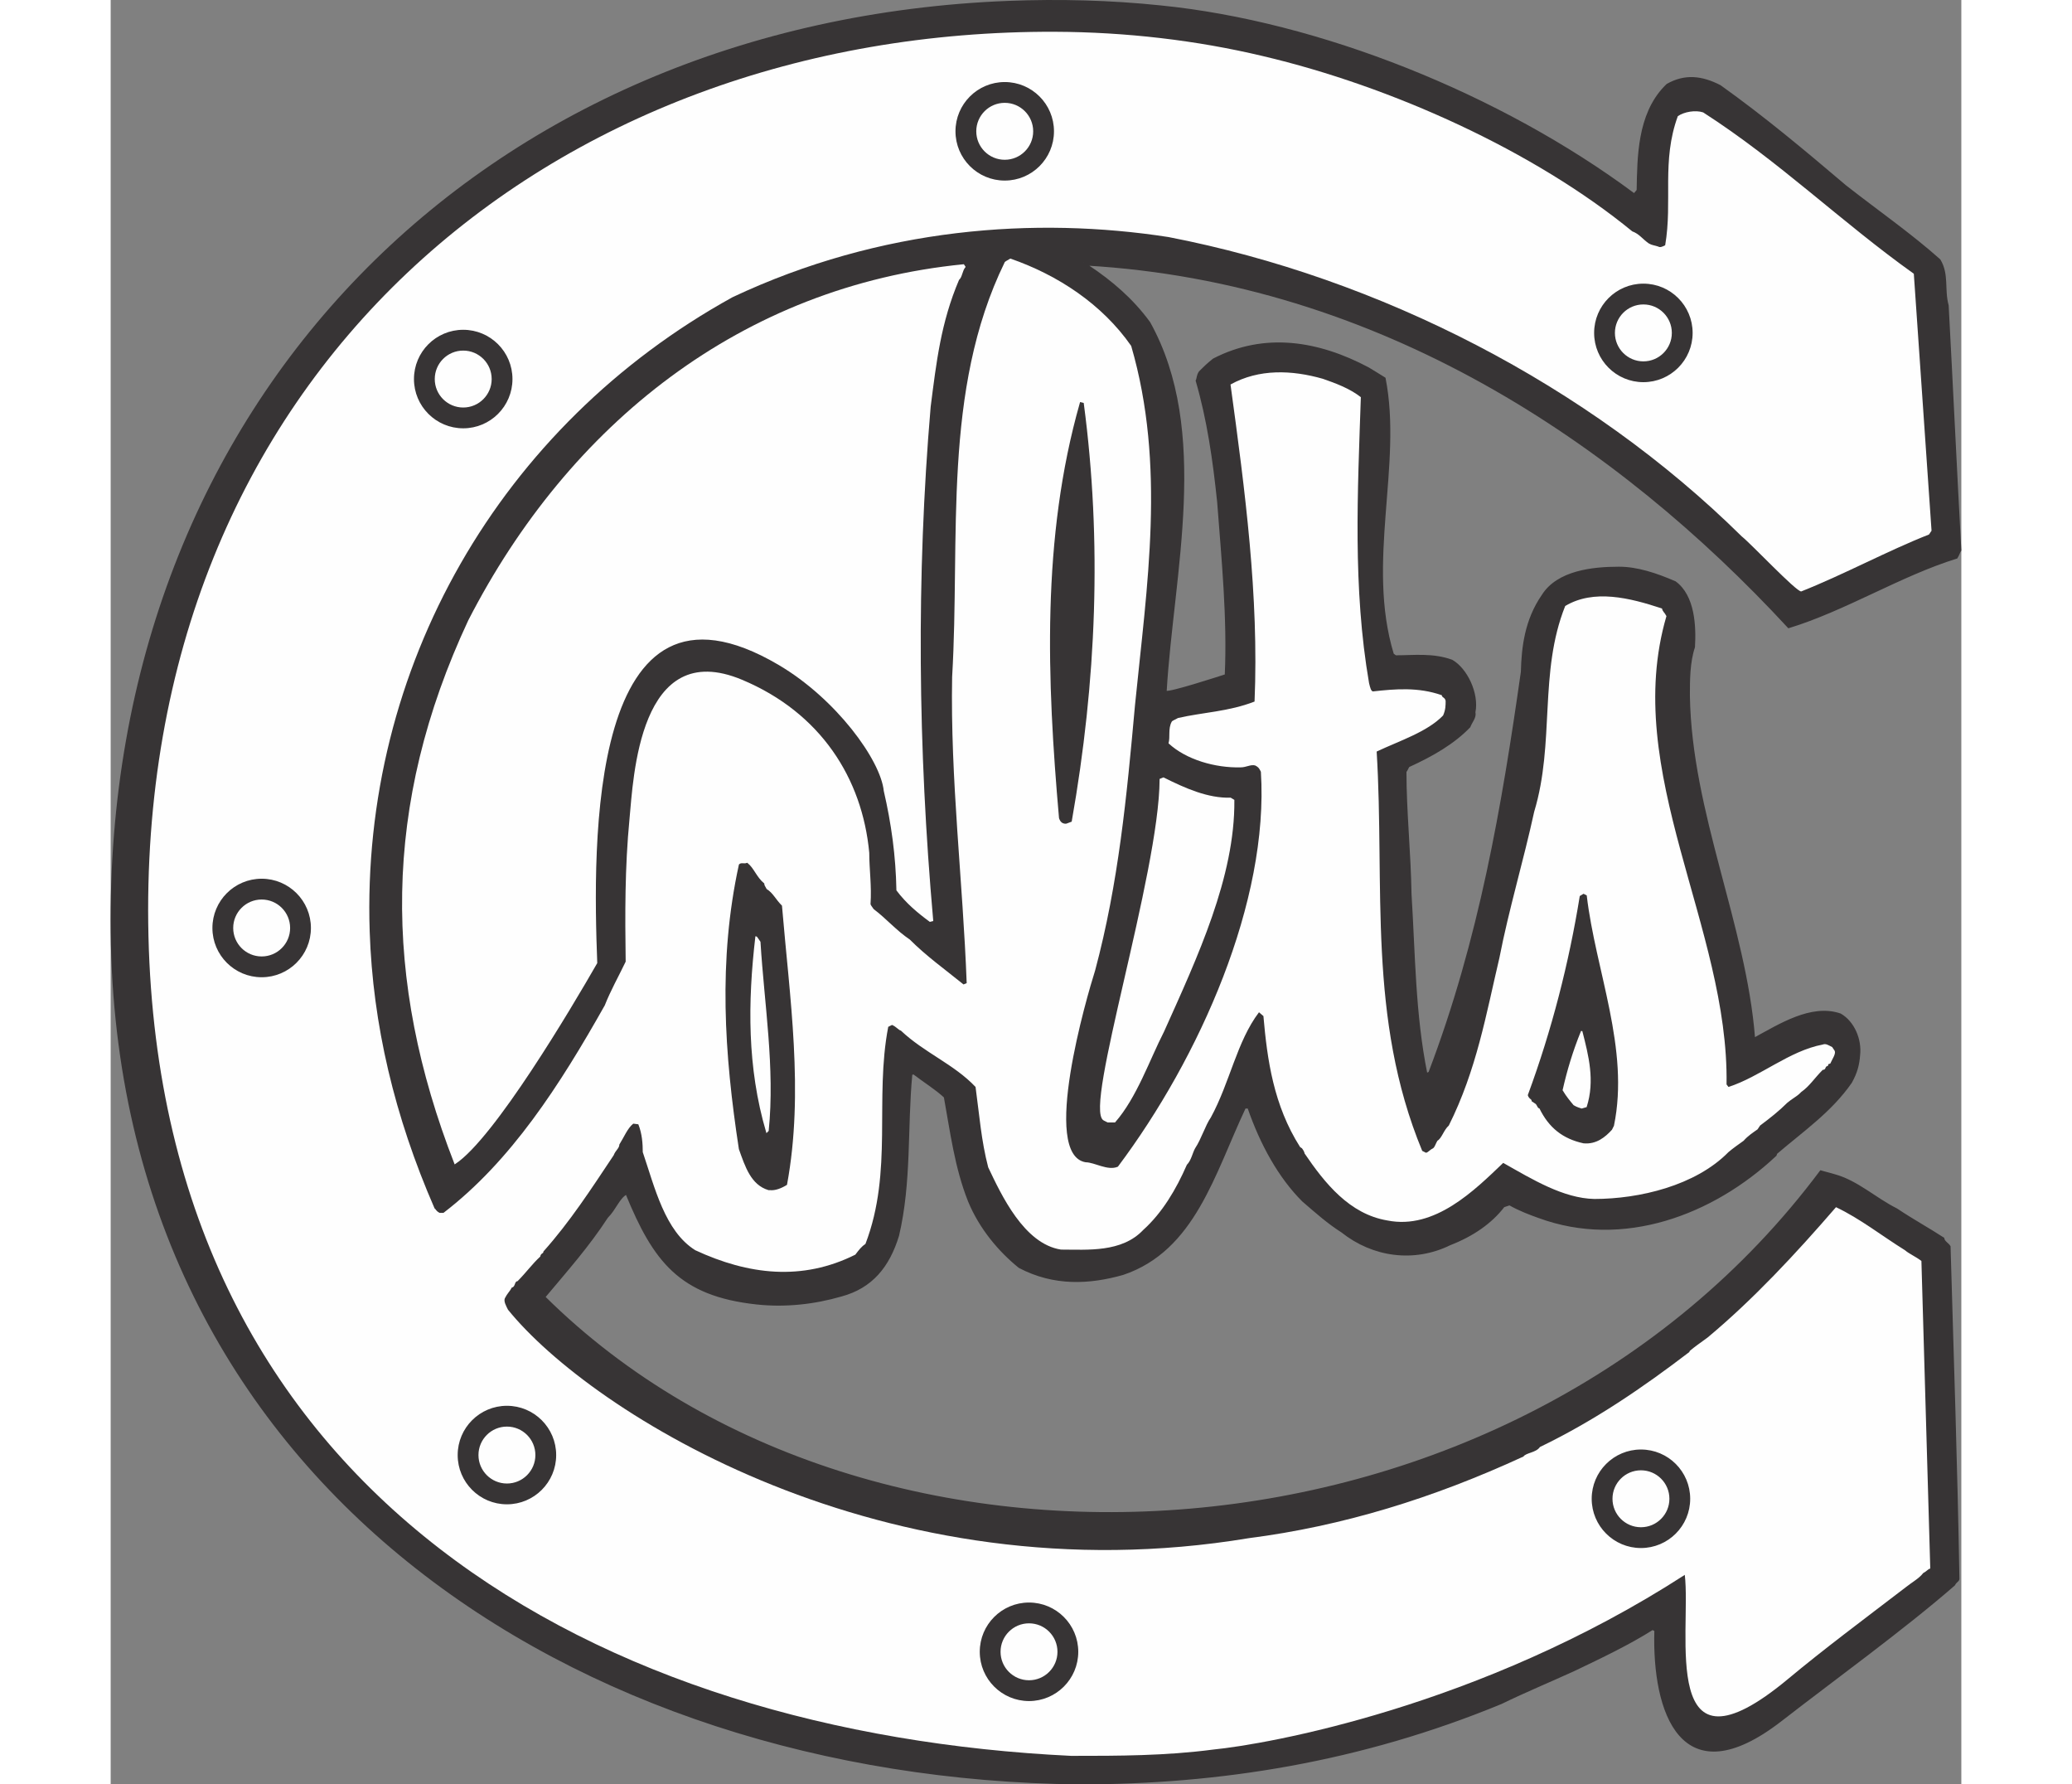 <?xml version="1.0" encoding="UTF-8"?>
<!DOCTYPE svg PUBLIC "-//W3C//DTD SVG 1.1//EN" "http://www.w3.org/Graphics/SVG/1.1/DTD/svg11.dtd">
<!-- Creator: CorelDRAW -->
<svg xmlns="http://www.w3.org/2000/svg" xml:space="preserve" width="7.848in" height="6.757in" version="1.1" style="shape-rendering:geometricPrecision; text-rendering:geometricPrecision; image-rendering:optimizeQuality; fill-rule:evenodd; clip-rule:evenodd"
viewBox="0 0 7848.07 7565.18"
 xmlns:xlink="http://www.w3.org/1999/xlink"
 xmlns:xodm="http://www.corel.com/coreldraw/odm/2003">
 <rect x="0" y="0" width="7848.07" height="7565.18" fill="#808080" stroke="none"/>
 <defs>
  <style type="text/css">
   <![CDATA[
    .str1 {stroke:#FEFEFE;stroke-width:5.8;stroke-miterlimit:2.613}
    .str0 {stroke:#373435;stroke-width:5.8;stroke-miterlimit:2.613}
    .fil1 {fill:#FEFEFE}
    .fil0 {fill:#373435}
   ]]>
  </style>
 </defs>
 <g id="Layer_x0020_1">
  <g id="_2008576192224">
   <path class="fil0 str0" d="M4105 7562.29c-2134.89,-23.42 -4076.64,-1282.47 -4102.11,-3610.7 -24.79,-2246.12 1571.08,-3858.07 3803.33,-3944.9 217.12,-8.45 432.93,-3.1 644.88,19.03 673.44,67.07 1443.47,375.62 2009.58,796.86l13.42 -16.1c2.68,-139.52 2.68,-319.28 115.37,-437.33l10.73 -10.73c75.13,-42.92 147.57,-34.88 225.38,5.37 187.81,134.15 354.15,273.66 531.24,423.91 136.83,107.33 276.35,203.92 399.77,313.92 37.56,61.7 16.09,126.1 34.88,193.18 18.78,351.47 34.88,694.9 53.66,1038.33 -5.36,8.05 -8.05,18.78 -16.09,32.19 -236.11,72.44 -474.9,222.69 -713.68,295.13 -726.93,-786.79 -1736.48,-1465.61 -2978.17,-1537.41l-10.71 -10.69c5.37,2.68 16.1,2.68 21.46,16.09 96.59,64.39 185.13,139.52 257.57,238.79 256.52,461.13 99.17,1064.53 69.76,1564.19 14.6,7.31 221.66,-59.91 252.2,-69.76 10.74,-241.47 -13.41,-485.63 -32.19,-732.47 -18.78,-179.76 -42.92,-348.79 -91.22,-515.14 5.36,-10.73 2.68,-21.46 13.42,-37.56 16.09,-16.1 34.88,-34.88 59.03,-53.66 217.32,-112.69 445.38,-75.13 657.33,37.56 18.79,10.74 42.93,26.83 69.76,42.93 72.44,367.58 -83.17,780.75 34.88,1169.79l10.74 8.05c77.8,0 158.3,-10.73 238.79,18.79 61.71,34.88 112.68,139.51 96.59,220.01 5.36,21.46 -13.42,40.24 -21.46,61.71 -67.08,69.76 -155.61,120.74 -254.89,166.35 -5.37,0 -8.05,13.42 -16.1,24.15 0,169.03 18.79,343.42 21.46,517.82 16.1,257.56 16.1,509.77 67.08,761.97l10.73 -5.37c214.64,-563.42 311.23,-1132.22 391.72,-1698.34 2.68,-104.64 16.1,-220.01 88.54,-324.64 64.39,-101.96 211.95,-118.06 324.64,-118.06 77.81,0 158.3,26.83 238.79,61.71 80.5,59.03 85.86,187.82 80.5,276.36 -21.47,64.39 -21.47,139.51 -21.47,206.59 8.05,496.36 238.79,971.25 276.36,1451.5 104.64,-56.34 241.47,-144.88 364.88,-101.95 56.35,32.19 88.54,107.32 80.5,174.39 -2.68,37.56 -10.73,72.44 -34.88,115.37 -85.86,123.41 -203.92,203.91 -316.6,300.5l-2.68 8.05c-268.3,252.2 -649.29,394.4 -1006.13,262.93 -37.56,-13.42 -80.49,-29.51 -123.41,-53.66l-24.15 8.05c-53.66,69.76 -131.47,123.42 -228.06,160.98 -152.93,75.12 -327.32,50.97 -458.79,-53.66 -59.03,-37.56 -107.33,-80.49 -166.35,-131.47 -99.27,-99.27 -177.08,-238.79 -230.74,-394.4l-13.41 0c-131.47,279.03 -214.65,603.68 -517.83,705.63 -142.2,40.25 -292.44,48.29 -440.01,-29.51 -83.17,-67.08 -166.35,-163.67 -214.64,-281.72 -56.34,-142.2 -75.12,-292.45 -101.95,-440.01 -37.56,-34.89 -85.86,-64.39 -131.47,-99.27l-8.05 2.68c-21.47,225.37 -2.68,456.11 -56.35,684.17 -40.24,131.47 -112.68,220.01 -241.47,254.89 -115.37,33.53 -238.12,46.94 -359.52,33.87 -326.96,-35.23 -436.6,-182.8 -552.7,-465.83 -32.19,18.78 -45.61,64.39 -80.49,99.27 -80.5,123.42 -168.83,222.49 -265.42,337.85 1387.09,1373.04 4111.09,1205.29 5410.61,-534.12l59.84 16.5c96.59,26.83 171.71,99.27 262.94,144.88 72.44,48.29 136.83,83.17 198.54,123.42 2.68,16.1 18.79,21.46 26.83,34.88 13.42,469.53 29.52,936.38 37.56,1408.58 0,10.73 -10.73,10.73 -18.79,26.83 -212.56,185.32 -510.55,400.96 -733.6,574.18 -424.9,330 -545.79,-36.49 -535.46,-381.01l-10.74 -5.36c-96.59,61.7 -220,120.74 -332.69,174.39 -99.27,45.61 -203.91,88.54 -308.54,139.52 -598.32,246.83 -1196.63,340.74 -1789.57,340.74l-2.68 0z"/>
   <path class="fil1" d="M4072.81 7444.24c-1985.77,-95.2 -3854.89,-1092.4 -3912.5,-3473.73 -57.6,-2381.32 1703.9,-3844.38 3844.47,-3835.79 301.52,1.21 598.77,35.85 880.98,102.95 547.34,128.78 1151.02,402.45 1566.88,743.2 29.52,10.73 42.93,32.19 69.76,50.97 13.42,8.05 24.15,8.05 40.24,13.42 8.05,5.37 18.79,0 29.52,-5.36 32.19,-187.82 -16.12,-356.87 53.63,-547.36 26.83,-18.79 75.13,-26.83 107.33,-16.1 321.96,206.59 584.92,464.14 893.47,684.14l75.14 1089.4 -10.73 16.09c-177.08,69.76 -359.52,169.01 -541.97,241.45 -22.32,0 -211.44,-201.1 -252.23,-233.45 -651.22,-642.53 -1536.62,-1095.87 -2430.81,-1269.06 -562.99,-87.19 -1219.21,-41.58 -1848.58,254.88 -986.72,544.16 -1576.2,1572.29 -1538.94,2689.62 13.11,392.99 104.7,783.03 275.24,1173.91 5.37,2.68 5.37,10.74 21.46,18.79l16.1 0c287.08,-220.01 493.67,-541.97 684.17,-880.03 24.15,-61.71 59.03,-123.41 88.54,-185.12 -2.68,-201.22 -3.7,-398.21 16.1,-603.68 16.62,-172.47 39.69,-774.89 477.57,-591.35 332.67,139.44 509.77,416.96 539.29,733.55 0,69.76 10.73,142.2 5.36,217.32 0,2.68 5.37,10.73 13.42,21.46 53.66,40.25 96.59,91.23 152.93,128.79 69.76,69.76 144.88,123.42 228.06,190.49l13.41 -5.37c-16.09,-431.96 -69.75,-863.93 -61.7,-1298.58 34.89,-590.26 -42.92,-1212.72 222.69,-1757.37 0,-2.68 10.73,-8.05 24.15,-16.1 201.22,69.76 389.04,193.18 512.46,370.25 147.56,507.09 67.07,1014.18 16.09,1523.95 -34.88,386.35 -69.76,753.93 -169.03,1124.18 -34.95,109.68 -231.53,781.11 -40.19,813.02 37.56,0 93.86,37.49 136.78,18.71 346.11,-461.48 641.24,-1124.18 606.36,-1674.19 -5.37,-10.73 -8.05,-18.79 -24.15,-26.83 -18.79,-5.37 -37.56,8.05 -61.71,8.05 -107.32,2.68 -230.74,-32.19 -305.87,-101.95 8.05,-26.83 -2.68,-61.71 13.42,-91.23 2.68,-5.36 13.42,-8.05 26.83,-16.09 104.64,-24.15 214.64,-26.83 324.64,-69.76 18.79,-448.06 -40.24,-893.44 -101.95,-1344.18 120.74,-67.08 260.25,-61.71 391.72,-24.15 53.66,18.78 112.69,40.24 160.98,77.8 -13.42,402.45 -34.88,807.59 34.88,1212.73 5.37,21.46 8.05,32.19 16.1,34.88 96.59,-10.73 193.18,-18.79 292.44,16.1 0,10.73 13.42,8.05 16.1,24.15 0,18.78 0,37.56 -10.73,61.7 -67.08,69.76 -185.13,107.33 -281.72,152.94 34.88,568.8 -40.24,1129.54 193.18,1692.98l16.1 8.05c10.73,-2.68 13.42,-10.73 29.52,-18.78 8.05,-5.37 10.73,-18.79 18.78,-32.2 18.78,-10.73 26.83,-45.61 48.29,-64.39 118.05,-236.11 158.3,-472.21 214.64,-711 40.25,-206.59 101.96,-410.5 147.57,-619.77 88.54,-292.45 18.78,-590.26 131.47,-871.98 120.74,-72.44 273.66,-34.88 410.5,10.73 2.68,13.42 10.73,16.1 18.78,32.19 -193.18,660.03 265.63,1320.05 254.89,1985.43l8.05 10.73c134.15,-42.92 257.56,-152.93 399.77,-179.76 13.42,-5.37 24.15,2.68 40.24,10.73l10.73 16.1c5.37,13.42 -10.73,34.88 -18.78,53.66l-8.05 2.68 -2.68 8.05c-13.42,0 -5.37,16.1 -21.46,16.1 -34.88,34.88 -56.35,69.76 -91.23,93.9l-5.36 5.37c-13.42,13.42 -34.89,24.15 -53.66,40.24 -34.88,34.89 -72.44,64.39 -115.37,96.6l-10.73 16.09c-18.79,13.42 -40.25,26.83 -59.03,48.29 -18.78,13.42 -45.61,32.2 -64.39,48.29 -139.52,142.2 -378.31,198.55 -568.8,198.55 -131.47,-2.68 -262.93,-83.17 -386.35,-152.94 -120.74,115.37 -289.77,284.4 -490.99,244.16 -160.98,-26.83 -265.62,-158.3 -351.48,-284.4 0,-2.68 -2.68,-10.73 -10.73,-21.46l-8.05 -5.37c-112.68,-177.08 -139.51,-370.25 -155.61,-555.38l-18.78 -16.1c-93.91,123.42 -123.42,297.82 -203.91,445.38 -24.15,34.89 -40.25,91.23 -67.08,131.47 -10.73,18.78 -16.1,50.97 -34.88,69.76 -45.61,104.64 -104.64,203.91 -185.13,276.35 -91.22,96.59 -236.1,83.17 -348.79,83.17 -156.32,-24.06 -252.58,-230.98 -308.54,-348.79 -29.52,-112.69 -37.56,-222.69 -53.66,-340.74 -91.21,-96.59 -217.32,-144.88 -316.59,-238.79 -10.73,-2.68 -18.78,-16.1 -37.56,-24.15l-16.1 8.05c-59.03,305.87 21.46,611.72 -96.59,920.28 -16.1,10.73 -26.83,24.15 -42.93,45.61 -225.37,112.69 -453.43,85.86 -678.8,-18.78 -128.79,-80.5 -171.71,-265.62 -222.69,-415.87 0,-34.88 -2.68,-77.8 -18.78,-118.05l-21.47 -2.68c-24.15,18.79 -40.24,59.03 -59.03,88.54 0,16.1 -16.09,24.15 -24.15,45.61 -96.59,144.88 -185.12,281.72 -297.81,407.82 0,10.73 -10.73,5.37 -13.42,21.46 -34.88,32.2 -59.03,67.08 -96.59,104.64 -13.42,0 -8.05,24.15 -24.15,26.83 -8.05,16.09 -18.78,24.15 -29.51,45.61 -5.37,13.42 5.36,32.19 13.41,48.29 352.36,435.87 1595.12,1225.65 3141.8,968.57 397.09,-50.98 780.76,-169.03 1164.43,-346.11 10.73,-16.09 53.66,-16.09 69.76,-40.24 233.42,-112.69 440.02,-254.89 633.19,-402.45l2.68 -5.37c18.79,-16.09 45.62,-34.88 75.13,-56.34 193.18,-160.98 372.94,-354.16 544.65,-552.7 101.96,48.29 193.18,120.74 292.45,182.45 18.78,16.09 45.61,26.82 69.76,45.61l37.56 1303.94c-10.73,2.68 -13.42,10.73 -29.52,18.78 -18.78,24.15 -45.61,37.56 -72.44,59.03 -184.58,141.13 -349.95,264.39 -500.38,389.71 -552.33,460.1 -410.16,-198.28 -438.67,-440.68 -870.09,562.18 -1778.48,718.92 -1998.84,740.51 -203.91,26.83 -402.45,26.83 -598.32,26.83l-5.36 0z"/>
   <path class="fil0 str0" d="M2790.34 5042.94c-72.44,-21.46 -96.59,-96.59 -123.42,-171.71 -61.71,-402.45 -88.54,-799.53 0,-1204.66 8.05,-8.05 18.79,0 32.19,-5.37 26.83,21.47 37.56,59.03 69.76,85.86 0,5.37 2.68,10.73 10.73,24.15 26.82,16.1 37.56,42.93 64.39,69.76 32.2,386.35 93.91,788.79 21.47,1180.52 -21.47,13.42 -48.29,24.15 -69.76,21.46l-5.36 0z"/>
   <path class="fil1 str1" d="M1460.17 4932.32c-303.18,-778.06 -306.07,-1520.03 58.82,-2300.78 427.73,-833.17 1160.02,-1415.36 2097.7,-1508.26l5.37 8.05c-13.42,16.1 -13.42,42.92 -26.83,53.66 -77.8,182.44 -96.59,351.27 -120.74,539.08 -61.71,721.73 -53.66,1451.51 10.73,2178.6l-10.73 2.68c-50.98,-37.56 -99.27,-77.8 -139.51,-131.47 -2.68,-144.88 -21.46,-281.72 -53.66,-421.23 -13.61,-132.05 -203.26,-392.52 -447.59,-536.29 -817.16,-480.84 -791.74,774.23 -773.19,1266.07 -109.33,190.55 -434.56,739.5 -600.38,849.89z"/>
   <path class="fil0 str0" d="M6246.05 4844.39c-85.86,-18.78 -144.88,-64.39 -185.13,-147.56 -8.05,0 -8.05,-10.73 -16.1,-18.79l-16.09 -10.73c0,-10.73 -10.73,-8.05 -16.1,-24.15 101.96,-276.35 174.39,-560.74 220.01,-842.46l13.42 -8.05 10.73 5.36c37.56,319.28 182.45,649.28 115.37,973.93l-8.05 16.09c-26.83,29.52 -64.39,61.71 -118.05,56.34z"/>
   <path class="fil1 str1" d="M2782.29 4798.78c-80.5,-273.66 -77.81,-550.01 -45.62,-826.36 2.68,0 8.05,10.73 16.1,21.46 16.1,262.93 61.71,533.91 34.88,799.53l-5.36 5.36z"/>
   <path class="fil1 str1" d="M4228.42 4755.86l-16.1 -8.05c-83.94,-46.93 236.92,-1043.16 238.79,-1443.46l13.42 -5.36c91.23,45.61 187.82,88.53 284.4,85.85l13.42 8.05c2.68,324.64 -155.62,662.7 -297.82,979.29 -61.71,120.74 -115.37,279.03 -206.59,383.67l-29.51 0z"/>
   <path class="fil1 str1" d="M6238 4696.83c-8.05,-2.68 -18.78,-5.37 -32.19,-13.42 -13.42,-16.1 -29.52,-34.88 -45.61,-61.71 18.78,-83.17 42.92,-163.67 77.8,-249.52 26.83,104.64 53.66,209.27 18.79,319.27l-18.79 5.37z"/>
   <path class="fil0 str0" d="M4051.34 3489.48c-13.41,0 -21.46,-5.37 -26.82,-21.46 -50.98,-582.22 -75.13,-1185.89 88.53,-1760.06l10.73 2.68c77.81,587.58 53.66,1177.84 -50.97,1770.79l-21.47 8.05z"/>
   <path class="fil0 str0" d="M6499.72 1617.36c-113.72,0 -205.95,-92.23 -205.95,-205.95 0,-113.72 92.23,-205.95 205.95,-205.95 113.72,0 205.95,92.23 205.95,205.95 0,113.72 -92.23,205.95 -205.95,205.95zm0 -82.38c-68.24,0 -123.57,-55.34 -123.57,-123.57 0,-68.24 55.34,-123.57 123.57,-123.57 68.24,0 123.57,55.34 123.57,123.57 0,68.24 -55.34,123.57 -123.57,123.57z"/>
   <path class="fil0 str0" d="M3791.43 762.65c-113.72,0 -205.95,-92.23 -205.95,-205.95 0,-113.72 92.23,-205.95 205.95,-205.95 113.72,0 205.95,92.23 205.95,205.95 0,113.72 -92.23,205.95 -205.95,205.95zm0 -82.38c-68.24,0 -123.57,-55.34 -123.57,-123.57 0,-68.24 55.34,-123.57 123.57,-123.57 68.24,0 123.57,55.34 123.57,123.57 0,68.24 -55.34,123.57 -123.57,123.57z"/>
   <path class="fil0 str0" d="M1495.04 1813.01c-113.72,0 -205.95,-92.23 -205.95,-205.95 0,-113.72 92.23,-205.95 205.95,-205.95 113.72,0 205.95,92.23 205.95,205.95 0,113.72 -92.23,205.95 -205.95,205.95zm0 -82.38c-68.24,0 -123.57,-55.34 -123.57,-123.57 0,-68.24 55.34,-123.57 123.57,-123.57 68.24,0 123.57,55.34 123.57,123.57 0,68.24 -55.34,123.57 -123.57,123.57z"/>
   <path class="fil0 str0" d="M640.33 4140.29c-113.72,0 -205.95,-92.23 -205.95,-205.95 0,-113.72 92.23,-205.95 205.95,-205.95 113.72,0 205.95,92.23 205.95,205.95 0,113.72 -92.23,205.95 -205.95,205.95zm0 -82.38c-68.24,0 -123.57,-55.34 -123.57,-123.57 0,-68.24 55.34,-123.57 123.57,-123.57 68.24,0 123.57,55.34 123.57,123.57 0,68.24 -55.34,123.57 -123.57,123.57z"/>
   <path class="fil0 str0" d="M1680.4 6374.89c-113.72,0 -205.95,-92.23 -205.95,-205.95 0,-113.72 92.23,-205.95 205.95,-205.95 113.72,0 205.95,92.23 205.95,205.95 0,113.72 -92.23,205.95 -205.95,205.95zm0 -82.38c-68.24,0 -123.57,-55.34 -123.57,-123.57 0,-68.24 55.34,-123.57 123.57,-123.57 68.24,0 123.57,55.34 123.57,123.57 0,68.24 -55.34,123.57 -123.57,123.57z"/>
   <path class="fil0 str0" d="M3894.4 7209.01c-113.72,0 -205.95,-92.23 -205.95,-205.95 0,-113.72 92.23,-205.95 205.95,-205.95 113.72,0 205.95,92.23 205.95,205.95 0,113.72 -92.23,205.95 -205.95,205.95zm0 -82.38c-68.24,0 -123.57,-55.34 -123.57,-123.57 0,-68.24 55.34,-123.57 123.57,-123.57 68.24,0 123.57,55.34 123.57,123.57 0,68.24 -55.34,123.57 -123.57,123.57z"/>
   <path class="fil0 str0" d="M6489.42 6560.25c-113.72,0 -205.95,-92.23 -205.95,-205.95 0,-113.72 92.23,-205.95 205.95,-205.95 113.72,0 205.95,92.23 205.95,205.95 0,113.72 -92.23,205.95 -205.95,205.95zm0 -82.38c-68.24,0 -123.57,-55.34 -123.57,-123.57 0,-68.24 55.34,-123.57 123.57,-123.57 68.24,0 123.57,55.34 123.57,123.57 0,68.24 -55.34,123.57 -123.57,123.57z"/>
  </g>
 </g>
</svg>
